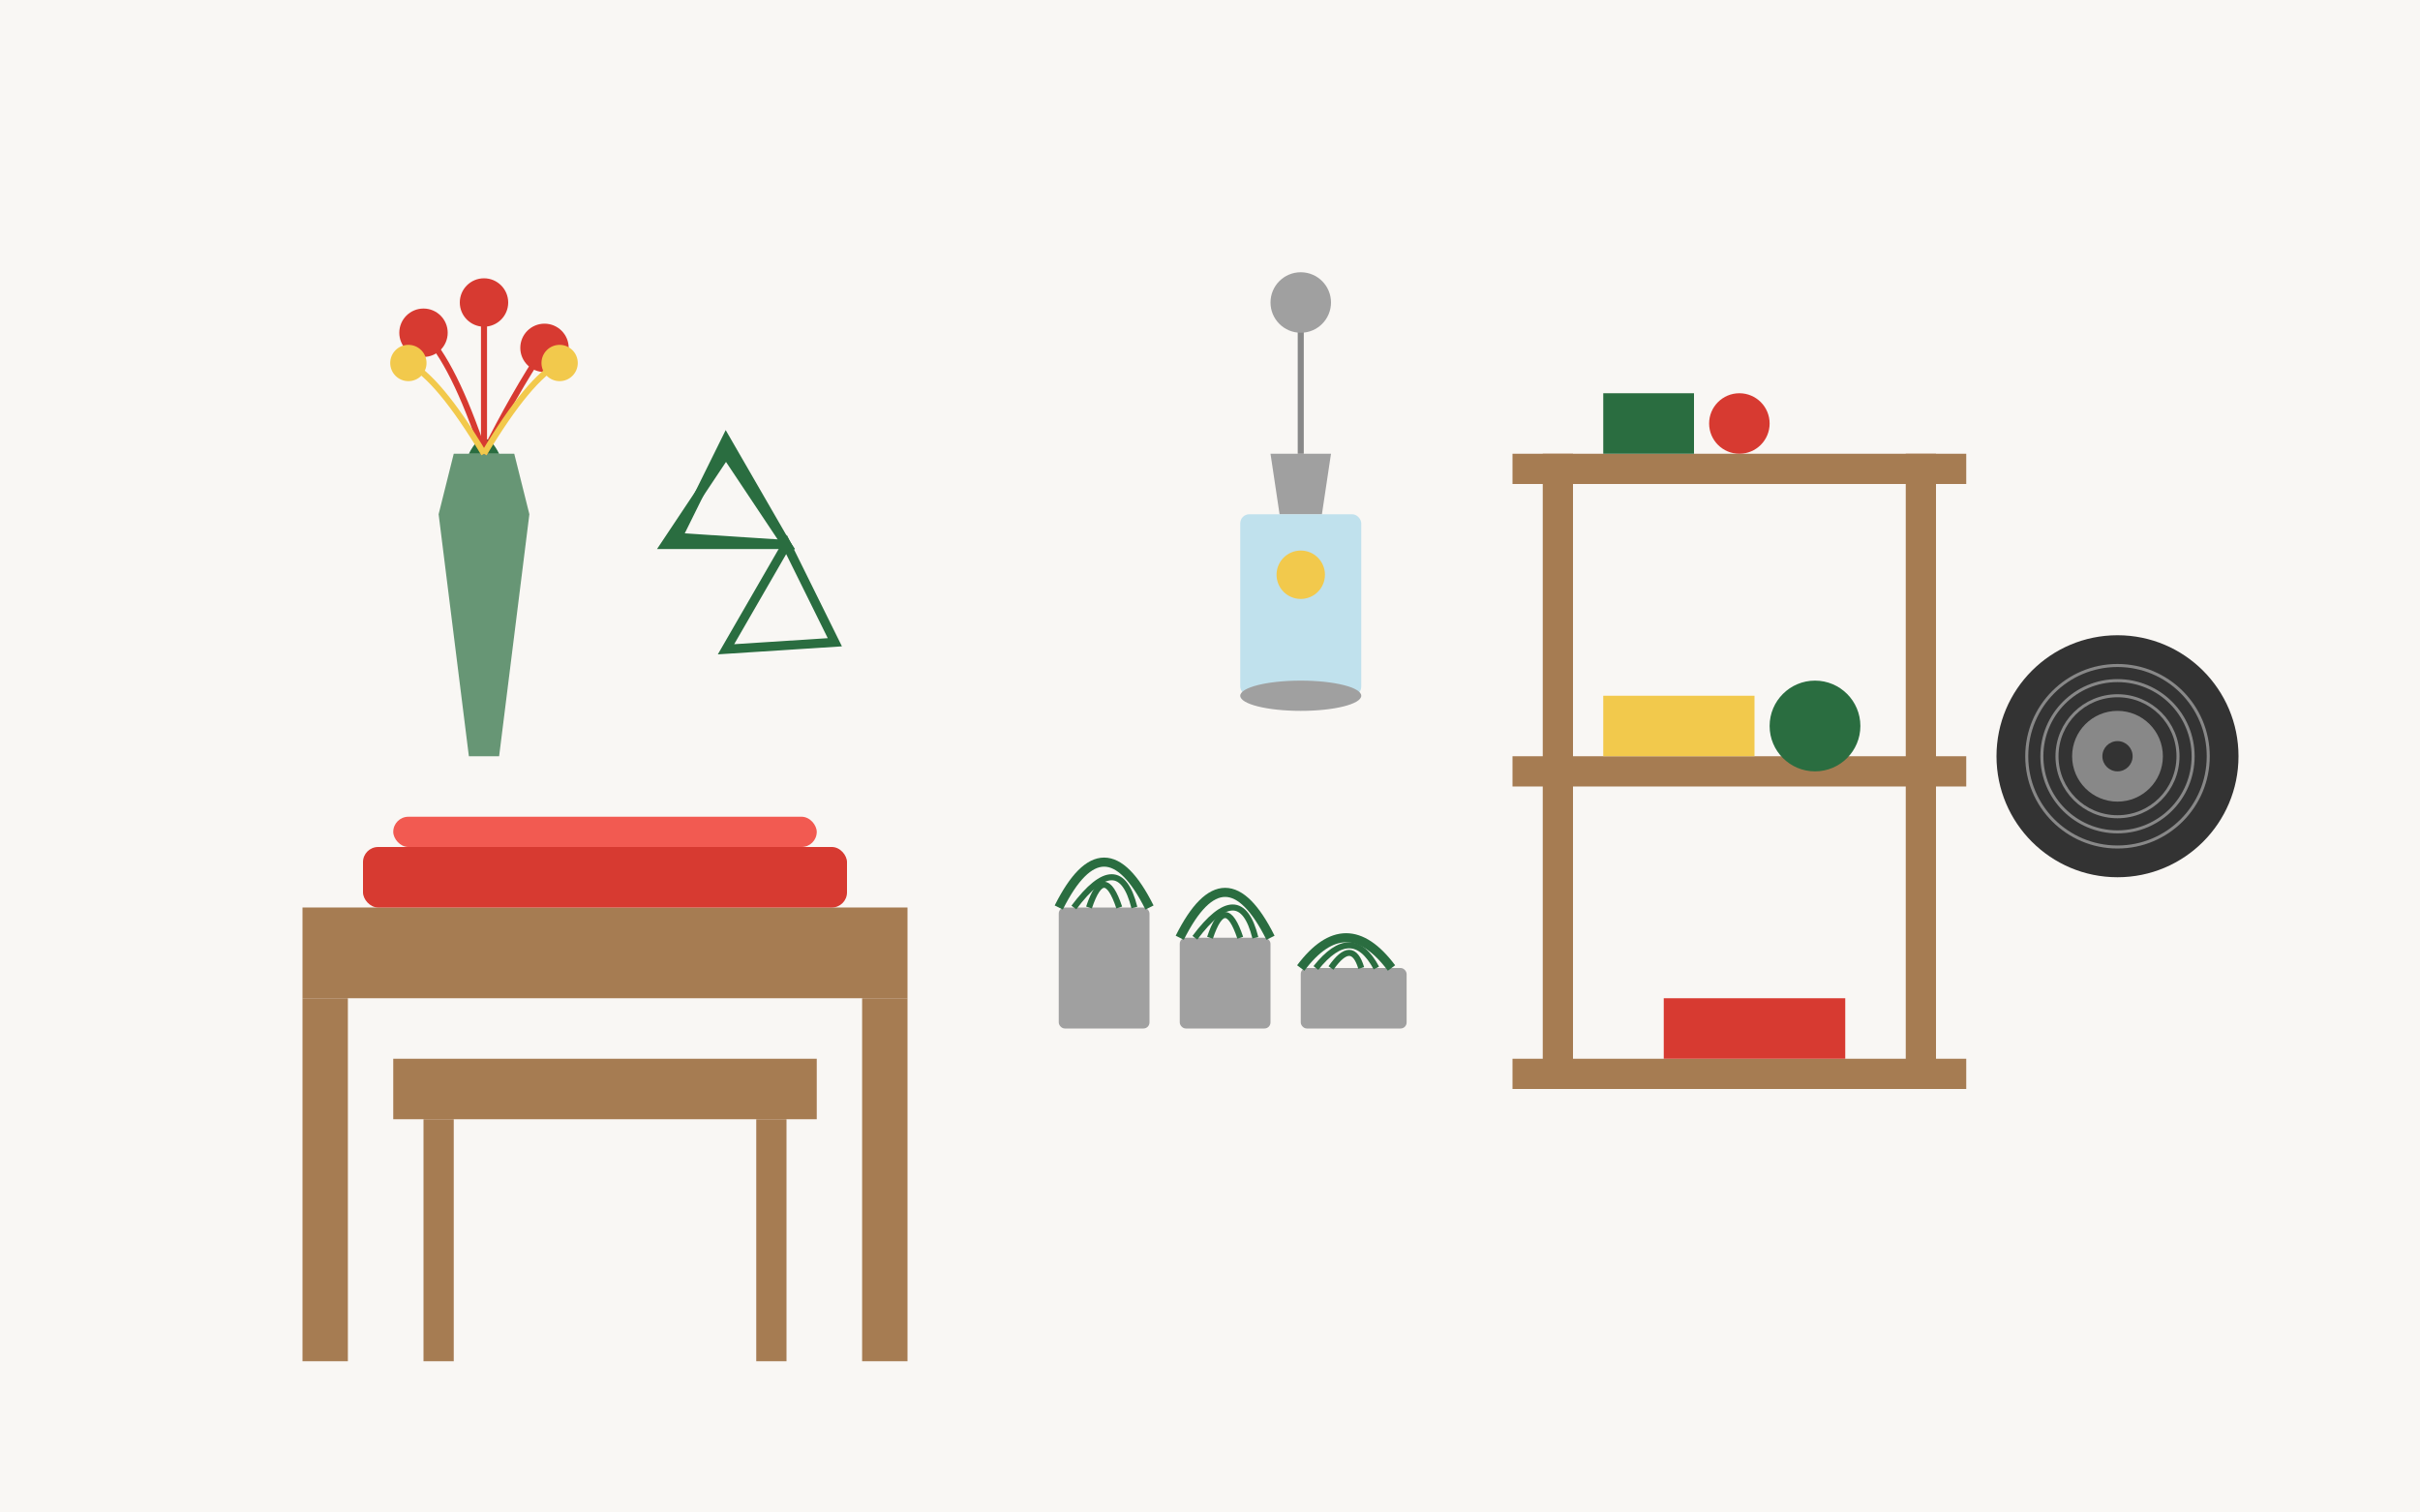 <svg xmlns="http://www.w3.org/2000/svg" width="800" height="500" viewBox="0 0 800 500">
  <defs>
    <style>
      .primary-color { fill: #d73a31; }
      .secondary-color { fill: #2a6d40; }
      .accent-color { fill: #f2c94c; }
      .bg-color { fill: #f9f7f4; }
      .wood { fill: #a67c52; }
      .wood-dark { fill: #8b5a2b; }
      .metal { fill: #a0a0a0; }
      .glass { fill: #a8d8ea; fill-opacity: 0.7; }
    </style>
  </defs>
  
  <!-- Background -->
  <rect width="800" height="500" fill="#f9f7f4" />
  
  <!-- Wooden Pallet Furniture -->
  <rect x="100" y="300" width="200" height="30" fill="#a67c52" />
  <rect x="100" y="330" width="15" height="120" fill="#a67c52" />
  <rect x="285" y="330" width="15" height="120" fill="#a67c52" />
  
  <rect x="130" y="350" width="140" height="20" fill="#a67c52" />
  <rect x="140" y="370" width="10" height="80" fill="#a67c52" />
  <rect x="250" y="370" width="10" height="80" fill="#a67c52" />
  
  <!-- Cushion on Pallet Furniture -->
  <rect x="120" y="280" width="160" height="20" rx="5" fill="#d73a31" />
  <rect x="130" y="270" width="140" height="10" rx="5" fill="#f25a51" />
  
  <!-- Mason Jar Light -->
  <path d="M420 150 L440 150 L437 170 L423 170 Z" fill="#a0a0a0" />
  <line x1="430" y1="150" x2="430" y2="100" stroke="#888888" stroke-width="2" />
  <circle cx="430" cy="100" r="10" fill="#a0a0a0" />
  <rect x="410" y="170" width="40" height="60" rx="3" fill="#a8d8ea" fill-opacity="0.7" />
  <ellipse cx="430" cy="230" rx="20" ry="5" fill="#a0a0a0" />
  <circle cx="430" cy="190" r="8" fill="#f2c94c" />
  
  <!-- Old Ladder as Shelf -->
  <rect x="500" y="150" width="150" height="10" fill="#a67c52" />
  <rect x="500" y="250" width="150" height="10" fill="#a67c52" />
  <rect x="500" y="350" width="150" height="10" fill="#a67c52" />
  <rect x="510" y="150" width="10" height="210" fill="#a67c52" />
  <rect x="630" y="150" width="10" height="210" fill="#a67c52" />
  
  <!-- Items on Ladder Shelf -->
  <rect x="530" y="130" width="30" height="20" fill="#2a6d40" />
  <circle cx="575" cy="140" r="10" fill="#d73a31" />
  <rect x="530" y="230" width="50" height="20" fill="#f2c94c" />
  <circle cx="600" cy="240" r="15" fill="#2a6d40" />
  <rect x="550" y="330" width="60" height="20" fill="#d73a31" />
  
  <!-- Tin Can Planters -->
  <rect x="350" y="300" width="30" height="40" rx="2" fill="#a0a0a0" />
  <rect x="390" y="310" width="30" height="30" rx="2" fill="#a0a0a0" />
  <rect x="430" y="320" width="35" height="20" rx="2" fill="#a0a0a0" />
  
  <!-- Plants in Tin Cans -->
  <path d="M350 300 Q365 270 380 300" fill="none" stroke="#2a6d40" stroke-width="3" />
  <path d="M355 300 Q370 280 375 300" fill="none" stroke="#2a6d40" stroke-width="2" />
  <path d="M360 300 Q365 285 370 300" fill="none" stroke="#2a6d40" stroke-width="2" />
  
  <path d="M390 310 Q405 280 420 310" fill="none" stroke="#2a6d40" stroke-width="3" />
  <path d="M395 310 Q410 290 415 310" fill="none" stroke="#2a6d40" stroke-width="2" />
  <path d="M400 310 Q405 295 410 310" fill="none" stroke="#2a6d40" stroke-width="2" />
  
  <path d="M430 320 Q445 300 460 320" fill="none" stroke="#2a6d40" stroke-width="3" />
  <path d="M435 320 Q447 305 455 320" fill="none" stroke="#2a6d40" stroke-width="2" />
  <path d="M440 320 Q447 310 450 320" fill="none" stroke="#2a6d40" stroke-width="2" />
  
  <!-- Upcycled Record -->
  <circle cx="700" cy="250" r="40" fill="#333333" />
  <circle cx="700" cy="250" r="15" fill="#888888" />
  <circle cx="700" cy="250" r="5" fill="#333333" />
  <circle cx="700" cy="250" r="30" fill="none" stroke="#888888" stroke-width="1" />
  <circle cx="700" cy="250" r="25" fill="none" stroke="#888888" stroke-width="1" />
  <circle cx="700" cy="250" r="20" fill="none" stroke="#888888" stroke-width="1" />
  
  <!-- Recycling Symbol -->
  <path d="M220 180 L240 150 L260 180 Z" fill="none" stroke="#2a6d40" stroke-width="3" />
  <path d="M260 180 L280 150 L300 180 Z" fill="none" stroke="#2a6d40" stroke-width="3" transform="rotate(120, 260, 180)" />
  <path d="M260 180 L280 150 L300 180 Z" fill="none" stroke="#2a6d40" stroke-width="3" transform="rotate(240, 260, 180)" />
  
  <!-- Wine Bottle as Vase -->
  <path d="M150 150 L170 150 L175 170 L165 250 L155 250 L145 170 Z" fill="#2a6d40" fill-opacity="0.7" />
  <path d="M155 150 Q160 140 165 150" fill="#2a6d40" />
  
  <!-- Flowers in Vase -->
  <path d="M160 150 Q150 120 140 110" fill="none" stroke="#d73a31" stroke-width="2" />
  <circle cx="140" cy="110" r="8" fill="#d73a31" />
  
  <path d="M160 150 Q170 130 180 115" fill="none" stroke="#d73a31" stroke-width="2" />
  <circle cx="180" cy="115" r="8" fill="#d73a31" />
  
  <path d="M160 150 Q160 120 160 100" fill="none" stroke="#d73a31" stroke-width="2" />
  <circle cx="160" cy="100" r="8" fill="#d73a31" />
  
  <path d="M160 150 Q145 125 135 120" fill="none" stroke="#f2c94c" stroke-width="2" />
  <circle cx="135" cy="120" r="6" fill="#f2c94c" />
  
  <path d="M160 150 Q175 125 185 120" fill="none" stroke="#f2c94c" stroke-width="2" />
  <circle cx="185" cy="120" r="6" fill="#f2c94c" />
</svg>